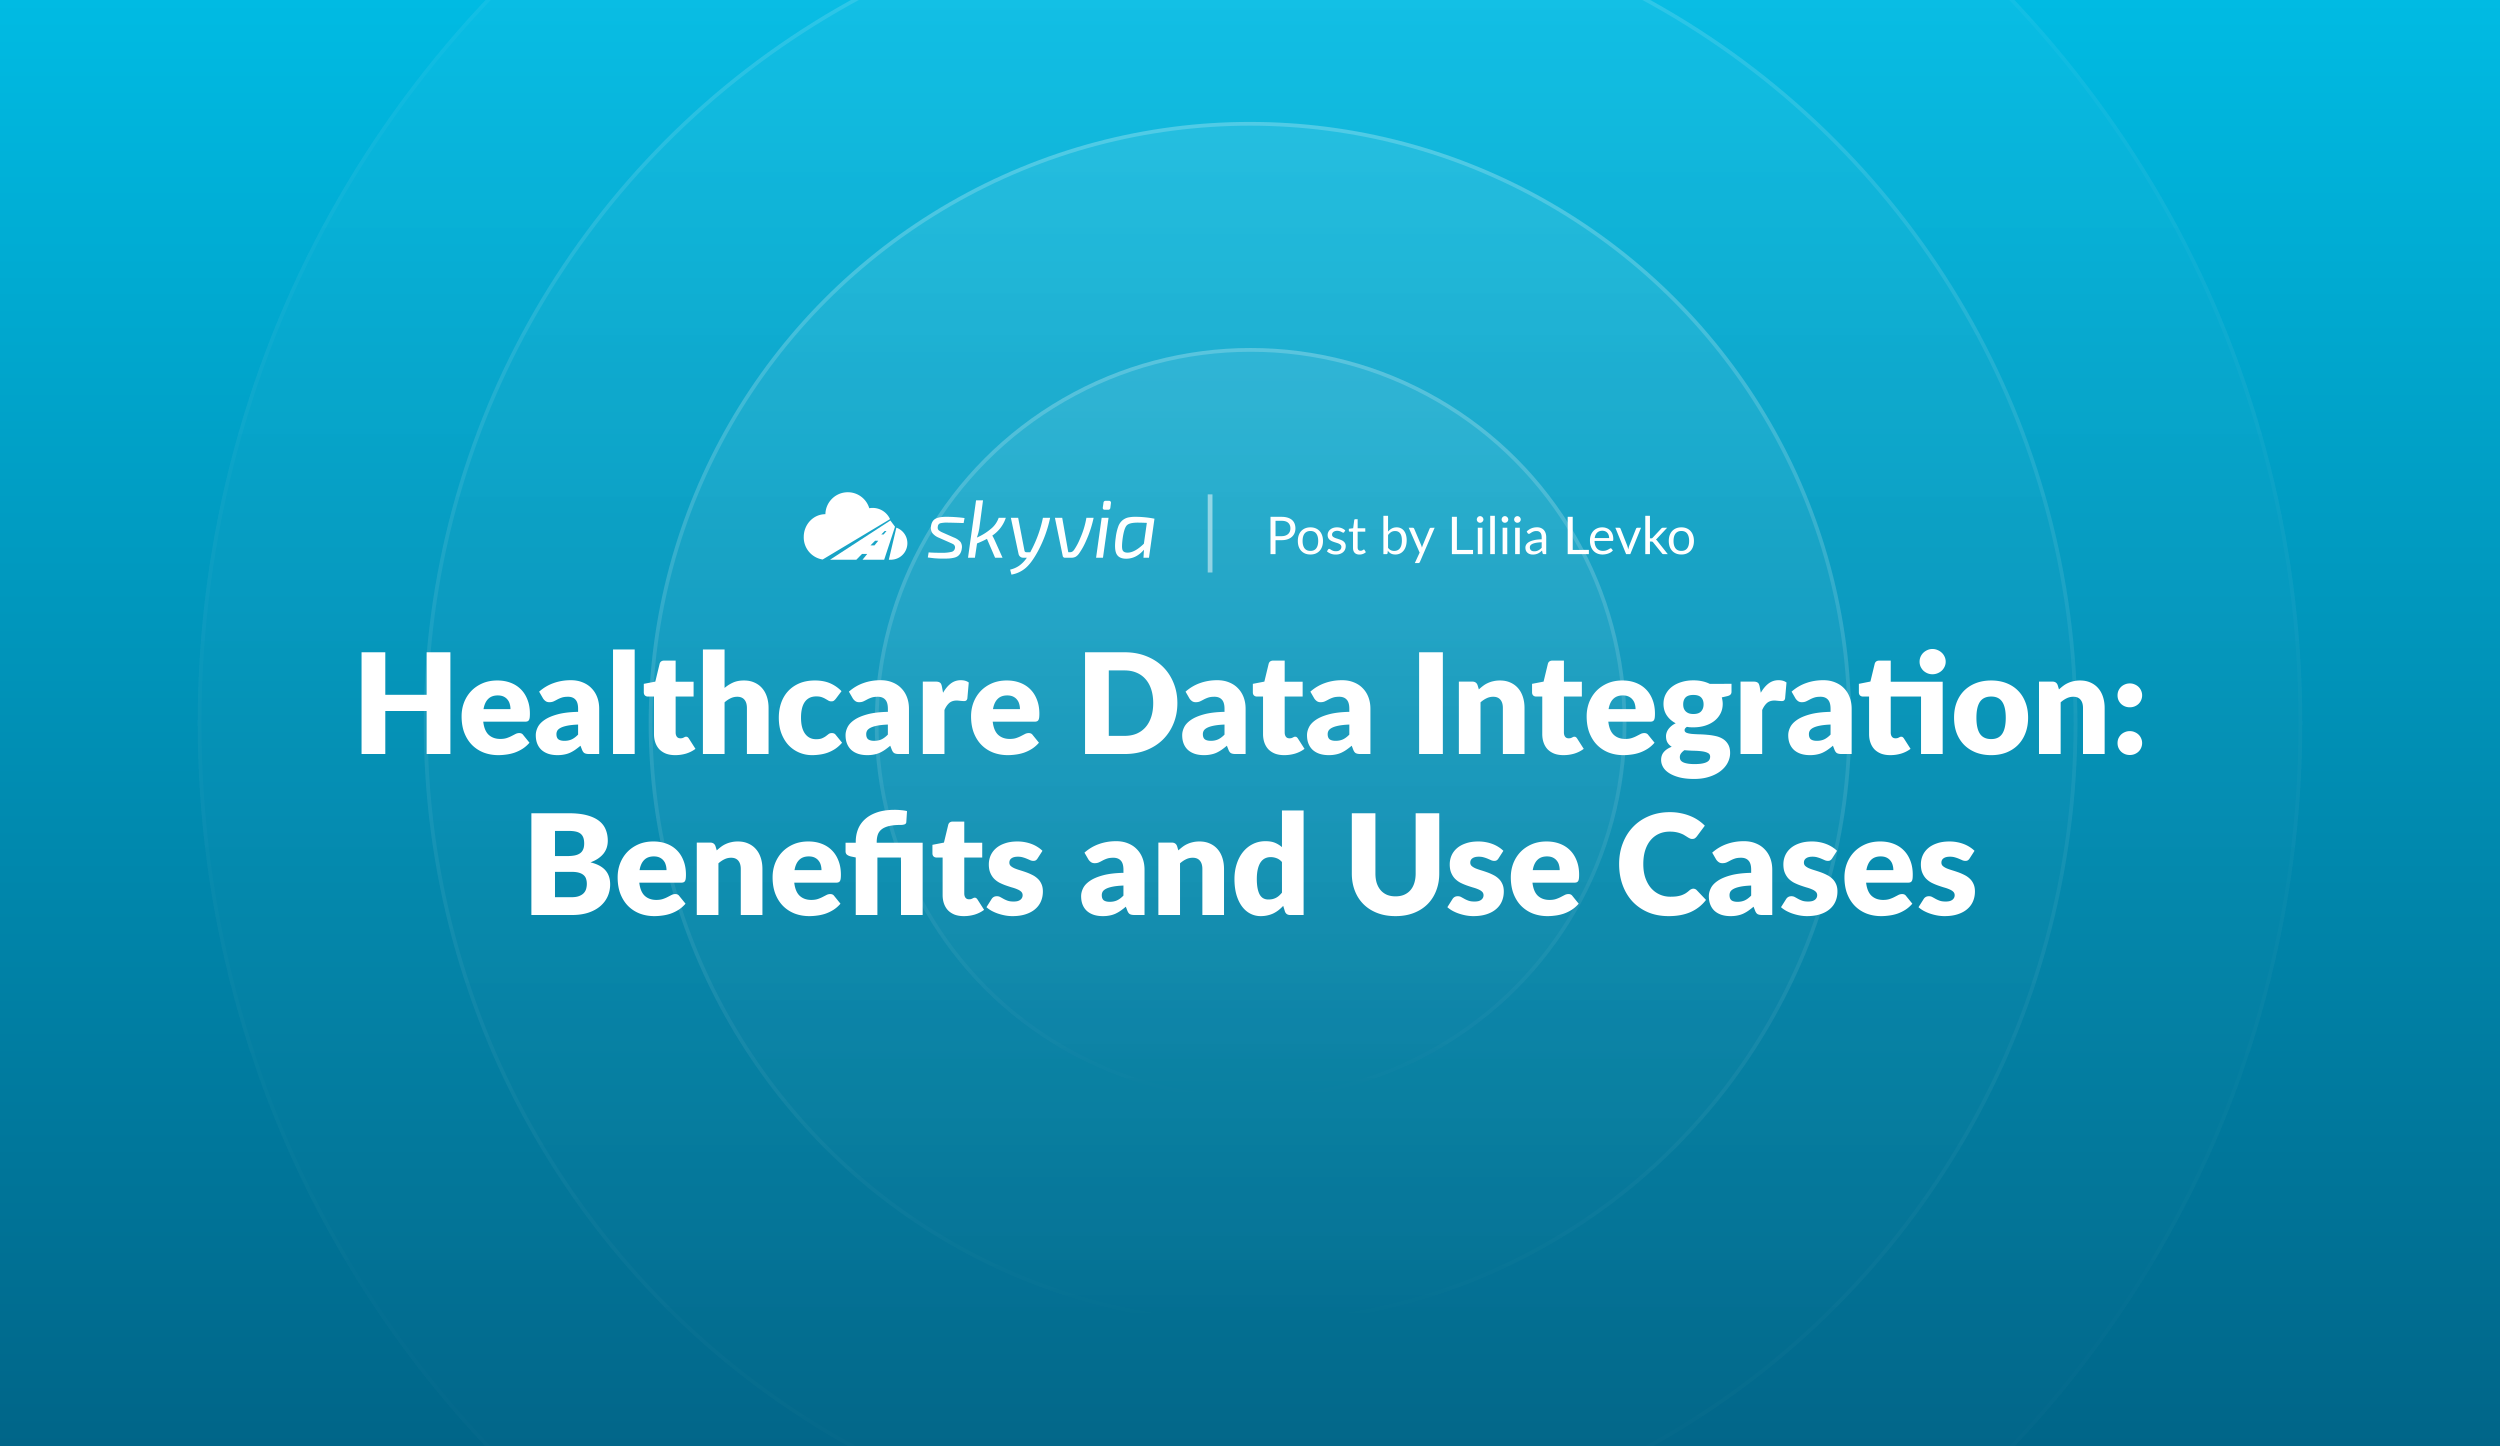 <?xml version="1.0" encoding="UTF-8"?> <svg xmlns="http://www.w3.org/2000/svg" width="2112" height="1222" fill="none"><rect width="100%" height="100%" fill="#333333" stroke="none"/><g clip-path="url(#a)"><path fill="url(#b)" d="M0 0h2112v1222H0z"></path><circle cx="1056" cy="611" r="889" fill="url(#c)" fill-opacity=".04"></circle><circle cx="1056" cy="611" r="887.412" stroke="url(#d)" stroke-opacity=".04" stroke-width="3.175"></circle><circle cx="1056.5" cy="611.5" r="698.5" fill="url(#e)" fill-opacity=".04"></circle><circle cx="1056.5" cy="611.5" r="696.912" stroke="url(#f)" stroke-opacity=".12" stroke-width="3.175"></circle><circle cx="1056" cy="611" r="508" fill="url(#g)" fill-opacity=".08"></circle><circle cx="1056" cy="611" r="506.413" stroke="url(#h)" stroke-opacity=".2" stroke-width="3.175"></circle><circle cx="1056.5" cy="611.5" r="317.5" fill="url(#i)" fill-opacity=".08"></circle><circle cx="1056.5" cy="611.5" r="315.913" stroke="url(#j)" stroke-opacity=".2" stroke-width="3.175"></circle><path fill="#fff" d="M380.491 551.037V637h-20.06v-36.344h-34.928V637h-20.06v-85.963h20.06v35.931h34.928v-35.931zm50.766 48.026q0-2.183-.59-4.248a9.4 9.4 0 0 0-1.829-3.658q-1.239-1.652-3.304-2.655t-5.015-1.003q-5.192 0-8.142 3.009-2.95 2.95-3.894 8.555zm-23.01 10.62q.885 7.67 4.661 11.151 3.775 3.422 9.735 3.422 3.186 0 5.487-.767t4.071-1.711q1.829-.944 3.304-1.711a7.05 7.05 0 0 1 3.186-.767q2.183 0 3.304 1.593l5.31 6.549q-2.832 3.245-6.136 5.31a32.8 32.8 0 0 1-6.726 3.186 35.6 35.6 0 0 1-6.903 1.534 48 48 0 0 1-6.549.472q-6.43 0-12.095-2.065-5.605-2.124-9.853-6.254-4.19-4.13-6.667-10.266-2.42-6.136-2.419-14.278 0-6.136 2.065-11.623 2.124-5.487 6.018-9.617 3.953-4.13 9.499-6.549 5.605-2.42 12.626-2.419 6.077 0 11.092 1.888 5.075 1.889 8.673 5.487 3.658 3.599 5.664 8.85 2.065 5.192 2.065 11.8 0 2.065-.177 3.363t-.649 2.065a2.46 2.46 0 0 1-1.298 1.062q-.767.295-2.006.295zm80.129 2.419q-5.487.236-9.027.944t-5.605 1.77-2.891 2.419a5.9 5.9 0 0 0-.767 2.95q0 3.128 1.711 4.425 1.712 1.239 5.015 1.239 3.54 0 6.195-1.239t5.369-4.012zm-32.922-27.789q5.546-4.897 12.272-7.257 6.786-2.42 14.514-2.419 5.546 0 9.971 1.829 4.485 1.77 7.552 5.015 3.127 3.186 4.779 7.611t1.652 9.676V637h-8.378q-2.595 0-3.953-.708-1.298-.708-2.183-2.95l-1.298-3.363a59 59 0 0 1-4.425 3.422 29 29 0 0 1-4.425 2.537 21 21 0 0 1-4.838 1.475q-2.536.531-5.664.531-4.188 0-7.611-1.062-3.422-1.12-5.841-3.245-2.36-2.124-3.658-5.251-1.298-3.186-1.298-7.316 0-3.304 1.652-6.667 1.653-3.421 5.723-6.195 4.071-2.832 10.974-4.72 6.903-1.889 17.405-2.124v-2.596q0-5.369-2.242-7.729-2.183-2.42-6.254-2.419-3.245 0-5.31.708a25 25 0 0 0-3.717 1.593 47 47 0 0 1-3.127 1.593q-1.534.708-3.658.708-1.887 0-3.186-.944a8.2 8.2 0 0 1-2.124-2.242zm80.721-35.636V637h-18.29v-88.323zm34.252 89.267q-4.366 0-7.729-1.239-3.304-1.298-5.605-3.599-2.243-2.36-3.422-5.664t-1.18-7.375v-31.624h-5.192q-1.416 0-2.419-.885-1.003-.944-1.003-2.714v-7.139l9.735-1.888 3.599-14.927q.708-2.832 4.012-2.832h9.558v17.877h15.163v12.508h-15.163v30.385q0 2.124 1.003 3.54 1.062 1.357 3.009 1.357 1.002 0 1.652-.177a9 9 0 0 0 1.18-.472q.53-.295.944-.472a2.34 2.34 0 0 1 1.062-.236q.825 0 1.298.413.531.354 1.062 1.18l5.546 8.673q-3.54 2.655-7.965 4.012a32.3 32.3 0 0 1-9.145 1.298m41.688-56.758a29.3 29.3 0 0 1 7.139-4.543q3.894-1.77 9.263-1.77 5.014 0 8.85 1.77 3.894 1.711 6.549 4.838 2.655 3.068 4.012 7.375 1.357 4.248 1.357 9.263V637h-18.29v-38.881q0-4.484-2.065-6.962-2.065-2.537-6.077-2.537-3.009 0-5.664 1.298-2.596 1.24-5.074 3.422V637h-18.29v-88.323h18.29zm93.965 9.145q-.827 1.004-1.593 1.593-.768.59-2.183.59a4.85 4.85 0 0 1-2.478-.649 82 82 0 0 0-2.419-1.416q-1.357-.826-3.186-1.475-1.83-.65-4.543-.649-3.363 0-5.841 1.239-2.42 1.239-4.012 3.54-1.593 2.301-2.36 5.664-.767 3.304-.767 7.493 0 8.791 3.363 13.511 3.421 4.72 9.381 4.72 3.186 0 5.015-.767 1.887-.827 3.186-1.77 1.298-1.003 2.36-1.829 1.12-.826 2.773-.826 2.182 0 3.304 1.593l5.31 6.549q-2.832 3.245-5.959 5.31a31.6 31.6 0 0 1-6.431 3.186 32.3 32.3 0 0 1-6.549 1.534 45.4 45.4 0 0 1-6.431.472q-5.605 0-10.738-2.124-5.074-2.124-8.968-6.136-3.835-4.071-6.136-9.971-2.242-5.9-2.242-13.452 0-6.608 1.947-12.331 2.005-5.782 5.841-9.971 3.894-4.248 9.558-6.667 5.722-2.42 13.216-2.419 7.197 0 12.626 2.301 5.427 2.301 9.794 6.726zm43.993 21.771q-5.487.236-9.027.944t-5.605 1.77q-2.064 1.062-2.891 2.419a5.9 5.9 0 0 0-.767 2.95q0 3.128 1.711 4.425 1.712 1.239 5.015 1.239 3.54 0 6.195-1.239t5.369-4.012zm-32.922-27.789q5.547-4.897 12.272-7.257 6.786-2.42 14.514-2.419 5.546 0 9.971 1.829 4.485 1.77 7.552 5.015 3.128 3.186 4.779 7.611 1.653 4.425 1.652 9.676V637h-8.378q-2.595 0-3.953-.708-1.298-.708-2.183-2.95l-1.298-3.363a59 59 0 0 1-4.425 3.422 29 29 0 0 1-4.425 2.537 21 21 0 0 1-4.838 1.475q-2.536.531-5.664.531-4.188 0-7.611-1.062-3.421-1.12-5.841-3.245-2.36-2.124-3.658-5.251-1.298-3.186-1.298-7.316 0-3.304 1.652-6.667 1.653-3.421 5.723-6.195 4.071-2.832 10.974-4.72 6.903-1.889 17.405-2.124v-2.596q0-5.369-2.242-7.729-2.183-2.42-6.254-2.419-3.245 0-5.31.708a25 25 0 0 0-3.717 1.593 47 47 0 0 1-3.127 1.593q-1.534.708-3.658.708-1.887 0-3.186-.944a8.2 8.2 0 0 1-2.124-2.242zm79.542.944q2.832-4.956 6.49-7.788 3.717-2.832 8.496-2.832 4.13 0 6.726 1.947l-1.18 13.452q-.295 1.298-1.003 1.77-.65.472-1.829.472-.472 0-1.239-.059t-1.593-.118a23 23 0 0 0-1.711-.177 11 11 0 0 0-1.534-.118q-4.013 0-6.431 2.124-2.36 2.124-4.012 5.9V637h-18.29v-61.183h10.856q1.357 0 2.242.236.943.236 1.534.767.648.472.944 1.298.354.826.59 2.006zm64.964 13.806q0-2.183-.59-4.248a9.4 9.4 0 0 0-1.829-3.658q-1.239-1.652-3.304-2.655t-5.015-1.003q-5.192 0-8.142 3.009-2.949 2.95-3.894 8.555zm-23.01 10.62q.885 7.67 4.661 11.151 3.777 3.422 9.735 3.422 3.186 0 5.487-.767t4.071-1.711q1.83-.944 3.304-1.711a7.05 7.05 0 0 1 3.186-.767q2.184 0 3.304 1.593l5.31 6.549q-2.832 3.245-6.136 5.31a32.8 32.8 0 0 1-6.726 3.186 35.6 35.6 0 0 1-6.903 1.534 48 48 0 0 1-6.549.472q-6.43 0-12.095-2.065-5.604-2.124-9.853-6.254-4.188-4.13-6.667-10.266-2.418-6.136-2.419-14.278 0-6.136 2.065-11.623 2.124-5.487 6.018-9.617 3.954-4.13 9.499-6.549 5.606-2.42 12.626-2.419 6.078 0 11.092 1.888 5.075 1.889 8.673 5.487 3.658 3.599 5.664 8.85 2.065 5.192 2.065 11.8 0 2.065-.177 3.363t-.649 2.065a2.46 2.46 0 0 1-1.298 1.062q-.767.295-2.006.295zm155.997-15.694q0 9.322-3.245 17.228-3.186 7.846-9.027 13.629-5.84 5.723-14.101 8.968-8.2 3.186-18.231 3.186h-33.394v-85.963h33.394q10.03 0 18.231 3.245 8.26 3.245 14.101 8.968t9.027 13.629q3.245 7.847 3.245 17.11m-20.414 0q0-6.372-1.652-11.505t-4.779-8.673q-3.068-3.598-7.552-5.487-4.484-1.947-10.207-1.947h-13.334v55.283h13.334q5.723 0 10.207-1.888 4.484-1.947 7.552-5.487 3.128-3.599 4.779-8.732 1.652-5.133 1.652-11.564m60.24 18.113q-5.49.236-9.03.944c-2.36.472-4.22 1.062-5.6 1.77s-2.34 1.514-2.89 2.419a5.9 5.9 0 0 0-.77 2.95q0 3.128 1.71 4.425c1.14.826 2.82 1.239 5.02 1.239 2.36 0 4.42-.413 6.19-1.239q2.655-1.239 5.37-4.012zm-32.92-27.789q5.55-4.897 12.27-7.257c4.53-1.613 9.36-2.419 14.52-2.419 3.69 0 7.02.61 9.97 1.829 2.99 1.18 5.5 2.852 7.55 5.015 2.08 2.124 3.68 4.661 4.78 7.611q1.65 4.425 1.65 9.676V637h-8.38c-1.73 0-3.05-.236-3.95-.708-.87-.472-1.59-1.455-2.18-2.95l-1.3-3.363c-1.54 1.298-3.01 2.439-4.43 3.422a29 29 0 0 1-4.42 2.537c-1.5.669-3.11 1.16-4.84 1.475-1.69.354-3.58.531-5.66.531-2.8 0-5.33-.354-7.62-1.062-2.28-.747-4.22-1.829-5.84-3.245-1.57-1.416-2.79-3.166-3.65-5.251q-1.303-3.186-1.302-7.316 0-3.304 1.652-6.667c1.1-2.281 3.01-4.346 5.72-6.195 2.72-1.888 6.37-3.461 10.98-4.72q6.9-1.889 17.4-2.124v-2.596c0-3.579-.75-6.156-2.24-7.729-1.46-1.613-3.54-2.419-6.25-2.419q-3.255 0-5.31.708a25 25 0 0 0-3.72 1.593c-1.06.59-2.11 1.121-3.13 1.593q-1.53.708-3.66.708c-1.25 0-2.32-.315-3.18-.944a8.2 8.2 0 0 1-2.13-2.242zm83.4 53.631c-2.91 0-5.49-.413-7.73-1.239q-3.3-1.298-5.61-3.599-2.235-2.36-3.42-5.664c-.78-2.203-1.18-4.661-1.18-7.375v-31.624h-5.19c-.94 0-1.75-.295-2.42-.885-.67-.629-1-1.534-1-2.714v-7.139l9.73-1.888 3.6-14.927c.47-1.888 1.81-2.832 4.01-2.832h9.56v17.877h15.17v12.508h-15.17v30.385c0 1.416.34 2.596 1.01 3.54.7.905 1.71 1.357 3 1.357.67 0 1.22-.059 1.66-.177a10 10 0 0 0 1.18-.472c.35-.197.66-.354.94-.472.31-.157.67-.236 1.06-.236.55 0 .99.138 1.3.413.35.236.71.629 1.06 1.18l5.55 8.673c-2.36 1.77-5.02 3.107-7.97 4.012-2.95.865-6 1.298-9.14 1.298m54.96-25.842q-5.49.236-9.03.944c-2.36.472-4.22 1.062-5.6 1.77s-2.34 1.514-2.89 2.419a5.9 5.9 0 0 0-.77 2.95q0 3.128 1.71 4.425c1.14.826 2.81 1.239 5.02 1.239 2.36 0 4.42-.413 6.19-1.239q2.655-1.239 5.37-4.012zm-32.92-27.789q5.55-4.897 12.27-7.257 6.78-2.42 14.52-2.419c3.69 0 7.02.61 9.97 1.829 2.99 1.18 5.5 2.852 7.55 5.015 2.08 2.124 3.68 4.661 4.78 7.611q1.65 4.425 1.65 9.676V637h-8.38c-1.73 0-3.05-.236-3.95-.708-.87-.472-1.59-1.455-2.18-2.95l-1.3-3.363c-1.54 1.298-3.01 2.439-4.43 3.422a29 29 0 0 1-4.42 2.537c-1.5.669-3.11 1.16-4.84 1.475-1.69.354-3.58.531-5.66.531-2.8 0-5.33-.354-7.62-1.062-2.28-.747-4.22-1.829-5.84-3.245-1.57-1.416-2.79-3.166-3.65-5.251-.87-2.124-1.3-4.563-1.3-7.316q0-3.304 1.65-6.667c1.1-2.281 3.01-4.346 5.72-6.195 2.72-1.888 6.37-3.461 10.98-4.72q6.9-1.889 17.4-2.124v-2.596c0-3.579-.75-6.156-2.24-7.729-1.46-1.613-3.54-2.419-6.25-2.419q-3.255 0-5.31.708a25 25 0 0 0-3.72 1.593c-1.06.59-2.11 1.121-3.13 1.593q-1.53.708-3.66.708-1.89 0-3.18-.944a8.2 8.2 0 0 1-2.13-2.242zM1218.92 637h-20.06v-85.963h20.06zm30.41-54.575a44 44 0 0 1 3.66-3.068 20.2 20.2 0 0 1 4.01-2.36c1.45-.669 3.01-1.18 4.66-1.534q2.535-.59 5.49-.59 5.01 0 8.85 1.77 3.885 1.711 6.54 4.838 2.655 3.068 4.02 7.375 1.35 4.248 1.35 9.263V637h-18.29v-38.881c0-2.989-.68-5.31-2.06-6.962-1.38-1.691-3.4-2.537-6.08-2.537-2 0-3.89.433-5.66 1.298-1.73.826-3.42 1.967-5.08 3.422V637h-18.29v-61.183h11.33c2.28 0 3.78 1.023 4.49 3.068zm71.5 55.519c-2.91 0-5.48-.413-7.73-1.239-2.2-.865-4.07-2.065-5.6-3.599q-2.25-2.36-3.42-5.664c-.79-2.203-1.18-4.661-1.18-7.375v-31.624h-5.19c-.95 0-1.76-.295-2.42-.885-.67-.629-1.01-1.534-1.01-2.714v-7.139l9.74-1.888 3.6-14.927c.47-1.888 1.81-2.832 4.01-2.832h9.56v17.877h15.16v12.508h-15.16v30.385c0 1.416.33 2.596 1 3.54.71.905 1.71 1.357 3.01 1.357q1.005 0 1.65-.177c.47-.157.87-.315 1.18-.472.36-.197.67-.354.95-.472.31-.157.66-.236 1.06-.236.55 0 .98.138 1.3.413.35.236.7.629 1.06 1.18l5.54 8.673c-2.36 1.77-5.01 3.107-7.96 4.012q-4.425 1.298-9.15 1.298m60.88-38.881c0-1.455-.2-2.871-.59-4.248a9.3 9.3 0 0 0-1.83-3.658q-1.245-1.652-3.3-2.655c-1.38-.669-3.05-1.003-5.02-1.003-3.46 0-6.17 1.003-8.14 3.009-1.97 1.967-3.26 4.818-3.89 8.555zm-23.01 10.62c.59 5.113 2.14 8.83 4.66 11.151 2.52 2.281 5.76 3.422 9.74 3.422 2.12 0 3.95-.256 5.48-.767 1.54-.511 2.89-1.082 4.07-1.711 1.22-.629 2.32-1.2 3.31-1.711a7 7 0 0 1 3.18-.767c1.46 0 2.56.531 3.31 1.593l5.31 6.549c-1.89 2.163-3.94 3.933-6.14 5.31a32.7 32.7 0 0 1-6.72 3.186 36 36 0 0 1-6.91 1.534c-2.28.315-4.46.472-6.55.472-4.28 0-8.32-.688-12.09-2.065a28.4 28.4 0 0 1-9.85-6.254c-2.8-2.753-5.02-6.175-6.67-10.266-1.61-4.091-2.42-8.85-2.42-14.278 0-4.091.69-7.965 2.06-11.623 1.42-3.658 3.43-6.864 6.02-9.617 2.64-2.753 5.8-4.936 9.5-6.549q5.61-2.42 12.63-2.419c4.05 0 7.75.629 11.09 1.888q5.07 1.889 8.67 5.487 3.66 3.599 5.67 8.85c1.37 3.461 2.06 7.395 2.06 11.8q0 2.065-.18 3.363c-.11.865-.33 1.554-.64 2.065a2.5 2.5 0 0 1-1.3 1.062q-.765.295-2.01.295zm71.87-6.49c3.03 0 5.21-.747 6.55-2.242 1.38-1.534 2.06-3.501 2.06-5.9 0-2.478-.68-4.425-2.06-5.841-1.34-1.416-3.52-2.124-6.55-2.124s-5.23.708-6.61 2.124c-1.34 1.416-2 3.363-2 5.841 0 1.18.15 2.262.47 3.245a7.3 7.3 0 0 0 1.59 2.596c.71.708 1.59 1.278 2.66 1.711 1.1.393 2.39.59 3.89.59m14.16 36.049q0-2.183-1.95-3.127-1.95-1.004-5.07-1.416-3.135-.413-7.02-.472c-2.56-.079-5.12-.236-7.67-.472-1.14.787-2.09 1.672-2.83 2.655-.71.944-1.07 2.026-1.07 3.245 0 .865.18 1.652.53 2.36q.6 1.062 2.01 1.829t3.78 1.18c1.61.315 3.63.472 6.07.472 2.64 0 4.8-.157 6.49-.472q2.535-.472 4.02-1.298c1.02-.551 1.73-1.219 2.12-2.006.39-.747.59-1.573.59-2.478m18.05-61.537v6.667c0 1.023-.29 1.829-.88 2.419-.55.59-1.52 1.042-2.89 1.357l-4.43 1.003c.24.865.42 1.75.53 2.655q.24 1.358.24 2.832 0 4.602-1.95 8.26-1.89 3.658-5.25 6.254c-2.2 1.691-4.82 3.009-7.85 3.953-3.02.905-6.27 1.357-9.73 1.357-.94 0-1.87-.02-2.77-.059-.91-.079-1.79-.197-2.66-.354-1.34.826-2 1.75-2 2.773q0 1.534 1.65 2.242c1.1.433 2.55.747 4.36.944 1.81.157 3.86.275 6.14.354q3.48.059 7.08.413 3.6.296 7.02 1.062c2.32.511 4.39 1.337 6.2 2.478 1.8 1.141 3.26 2.675 4.36 4.602q1.65 2.832 1.65 7.257c0 2.753-.67 5.448-2 8.083-1.34 2.635-3.31 4.976-5.9 7.021-2.6 2.045-5.78 3.678-9.56 4.897-3.78 1.259-8.1 1.888-12.98 1.888q-7.2 0-12.45-1.357-5.19-1.357-8.67-3.599c-2.28-1.455-3.98-3.147-5.08-5.074q-1.65-2.89-1.65-6.018c0-2.714.79-4.976 2.36-6.785s3.78-3.265 6.61-4.366q-2.25-1.357-3.54-3.481c-.87-1.416-1.3-3.245-1.3-5.487 0-.905.16-1.849.47-2.832.32-1.023.81-2.006 1.48-2.95.71-.983 1.57-1.908 2.59-2.773q1.545-1.298 3.66-2.301c-3.18-1.691-5.7-3.914-7.55-6.667-1.85-2.793-2.77-6.038-2.77-9.735 0-3.068.65-5.821 1.94-8.26a18.5 18.5 0 0 1 5.31-6.254c2.29-1.731 4.96-3.048 8.03-3.953 3.07-.944 6.39-1.416 9.97-1.416 5.19 0 9.79.983 13.81 2.95zm24.74 7.552c1.89-3.304 4.05-5.9 6.49-7.788 2.48-1.888 5.31-2.832 8.5-2.832q4.125 0 6.72 1.947l-1.18 13.452c-.19.865-.53 1.455-1 1.77q-.645.472-1.83.472c-.31 0-.72-.02-1.24-.059q-.765-.059-1.59-.118a22 22 0 0 0-1.71-.177q-.825-.118-1.53-.118c-2.68 0-4.82.708-6.44 2.124-1.57 1.416-2.91 3.383-4.01 5.9V637h-18.29v-61.183h10.86c.9 0 1.65.079 2.24.236q.945.236 1.53.767c.44.315.75.747.95 1.298.23.551.43 1.219.59 2.006zm58.94 26.845q-5.49.236-9.03.944c-2.36.472-4.23 1.062-5.6 1.77-1.38.708-2.34 1.514-2.89 2.419a5.8 5.8 0 0 0-.77 2.95q0 3.128 1.71 4.425 1.71 1.239 5.01 1.239c2.36 0 4.43-.413 6.2-1.239q2.655-1.239 5.37-4.012zm-32.92-27.789q5.535-4.897 12.27-7.257c4.52-1.613 9.36-2.419 14.51-2.419 3.7 0 7.02.61 9.97 1.829q4.485 1.77 7.56 5.015 3.12 3.186 4.77 7.611c1.11 2.95 1.66 6.175 1.66 9.676V637h-8.38c-1.73 0-3.05-.236-3.95-.708q-1.305-.708-2.19-2.95l-1.3-3.363c-1.53 1.298-3 2.439-4.42 3.422a29 29 0 0 1-4.43 2.537q-2.235 1.003-4.83 1.475c-1.7.354-3.58.531-5.67.531-2.79 0-5.33-.354-7.61-1.062-2.28-.747-4.23-1.829-5.84-3.245q-2.355-2.124-3.66-5.251c-.86-2.124-1.3-4.563-1.3-7.316 0-2.203.55-4.425 1.66-6.667 1.1-2.281 3.01-4.346 5.72-6.195 2.71-1.888 6.37-3.461 10.97-4.72 4.61-1.259 10.41-1.967 17.41-2.124v-2.596c0-3.579-.75-6.156-2.24-7.729-1.46-1.613-3.54-2.419-6.26-2.419q-3.24 0-5.31.708a25 25 0 0 0-3.71 1.593 50 50 0 0 1-3.13 1.593q-1.53.708-3.66.708c-1.26 0-2.32-.315-3.19-.944a8.3 8.3 0 0 1-2.12-2.242zM1641.18 637h-18.29v-48.557h-25.6v30.385c0 1.416.33 2.596 1 3.54.71.905 1.71 1.357 3.01 1.357q1.005 0 1.65-.177c.47-.157.87-.315 1.18-.472.36-.197.67-.354.95-.472.31-.157.67-.236 1.06-.236.55 0 .98.138 1.3.413.35.236.7.629 1.06 1.18l5.54 8.673c-2.36 1.77-5.01 3.107-7.96 4.012q-4.425 1.298-9.15 1.298c-2.91 0-5.48-.413-7.72-1.239q-3.315-1.298-5.61-3.599-2.235-2.36-3.42-5.664c-.79-2.203-1.18-4.661-1.18-7.375v-31.624h-5.19c-.95 0-1.75-.295-2.42-.885-.67-.629-1.01-1.534-1.01-2.714v-7.139l9.74-1.947 3.6-14.868c.47-1.888 1.81-2.832 4.01-2.832h9.56v17.877h43.89zm2.54-77.998c0 1.455-.29 2.832-.88 4.13a11.1 11.1 0 0 1-2.42 3.422 11.7 11.7 0 0 1-3.6 2.242c-1.34.551-2.77.826-4.31.826-1.49 0-2.89-.275-4.19-.826a12 12 0 0 1-3.48-2.242 11.6 11.6 0 0 1-2.36-3.422 10.5 10.5 0 0 1-.82-4.13c0-1.455.27-2.832.82-4.13.59-1.337 1.38-2.478 2.36-3.422q1.53-1.475 3.48-2.301c1.3-.59 2.7-.885 4.19-.885 1.54 0 2.97.295 4.31.885 1.38.551 2.57 1.318 3.6 2.301 1.02.944 1.83 2.085 2.42 3.422.59 1.298.88 2.675.88 4.13m38.46 15.871q6.96 0 12.69 2.183c3.81 1.455 7.08 3.54 9.79 6.254 2.76 2.714 4.88 6.018 6.37 9.912q2.31 5.782 2.31 13.039 0 7.316-2.31 13.216c-1.49 3.894-3.61 7.218-6.37 9.971-2.71 2.714-5.98 4.818-9.79 6.313q-5.73 2.183-12.69 2.183c-4.68 0-8.95-.728-12.8-2.183-3.82-1.495-7.12-3.599-9.91-6.313-2.76-2.753-4.9-6.077-6.43-9.971-1.5-3.933-2.24-8.339-2.24-13.216 0-4.838.74-9.184 2.24-13.039 1.53-3.894 3.67-7.198 6.43-9.912 2.79-2.714 6.09-4.799 9.91-6.254 3.85-1.455 8.12-2.183 12.8-2.183m0 49.501q6.315 0 9.27-4.425c2-2.989 3.01-7.513 3.01-13.57s-1.01-10.561-3.01-13.511q-2.955-4.425-9.27-4.425c-4.32 0-7.49 1.475-9.5 4.425q-3 4.425-3 13.511t3 13.57c2.01 2.95 5.18 4.425 9.5 4.425m57.24-41.949a44 44 0 0 1 3.66-3.068 20.5 20.5 0 0 1 4.01-2.36c1.45-.669 3.01-1.18 4.66-1.534q2.535-.59 5.49-.59 5.01 0 8.85 1.77c2.59 1.141 4.78 2.753 6.55 4.838 1.77 2.045 3.1 4.504 4.01 7.375.9 2.832 1.36 5.92 1.36 9.263V637h-18.29v-38.881q0-4.484-2.07-6.962c-1.38-1.691-3.4-2.537-6.08-2.537-2 0-3.89.433-5.66 1.298q-2.595 1.24-5.07 3.422V637h-18.29v-61.183h11.32c2.28 0 3.78 1.023 4.49 3.068zm49.48 45.312c0-1.416.25-2.734.77-3.953.55-1.219 1.27-2.281 2.18-3.186a10.3 10.3 0 0 1 3.3-2.124c1.26-.551 2.64-.826 4.13-.826 1.46 0 2.81.275 4.07.826 1.26.511 2.36 1.219 3.31 2.124a9.4 9.4 0 0 1 2.18 3.186c.55 1.219.83 2.537.83 3.953s-.28 2.753-.83 4.012a9.4 9.4 0 0 1-2.18 3.186c-.95.905-2.05 1.613-3.31 2.124s-2.61.767-4.07.767c-1.49 0-2.87-.256-4.13-.767a10.3 10.3 0 0 1-3.3-2.124c-.91-.905-1.63-1.967-2.18-3.186-.52-1.259-.77-2.596-.77-4.012m0-40.297c0-1.416.25-2.734.77-3.953.55-1.219 1.27-2.281 2.18-3.186a10.3 10.3 0 0 1 3.3-2.124c1.26-.551 2.64-.826 4.13-.826 1.46 0 2.81.275 4.07.826 1.26.511 2.36 1.219 3.31 2.124a9.4 9.4 0 0 1 2.18 3.186c.55 1.219.83 2.537.83 3.953s-.28 2.753-.83 4.012a9.4 9.4 0 0 1-2.18 3.186c-.95.905-2.05 1.613-3.31 2.124s-2.61.767-4.07.767c-1.49 0-2.87-.256-4.13-.767a10.3 10.3 0 0 1-3.3-2.124c-.91-.905-1.63-1.967-2.18-3.186-.52-1.259-.77-2.596-.77-4.012M482.894 757.955q3.953 0 6.431-1.003 2.537-1.003 3.953-2.596a8.7 8.7 0 0 0 1.947-3.599 15.8 15.8 0 0 0 .531-4.071q0-2.36-.649-4.248a6.73 6.73 0 0 0-2.124-3.186q-1.475-1.298-3.953-2.006t-6.254-.708h-13.924v21.417zm-14.042-55.991v21.24h10.384q3.303 0 5.959-.472t4.484-1.652q1.887-1.18 2.832-3.245 1.002-2.065 1.003-5.192 0-3.068-.767-5.074-.768-2.065-2.36-3.304-1.593-1.239-4.071-1.77-2.42-.531-5.782-.531zm11.682-14.927q8.908 0 15.163 1.652 6.253 1.652 10.207 4.661 3.953 3.01 5.723 7.316 1.829 4.307 1.829 9.617 0 2.891-.826 5.605-.826 2.655-2.596 5.015-1.77 2.301-4.543 4.248t-6.667 3.363q8.496 2.065 12.567 6.667t4.071 11.918q0 5.487-2.124 10.207t-6.254 8.26q-4.071 3.482-10.089 5.487Q490.976 773 483.248 773H448.91v-85.963zm82.551 48.026q0-2.183-.59-4.248a9.4 9.4 0 0 0-1.829-3.658q-1.239-1.652-3.304-2.655t-5.015-1.003q-5.191 0-8.142 3.009-2.95 2.95-3.894 8.555zm-23.01 10.62q.885 7.67 4.661 11.151 3.775 3.422 9.735 3.422 3.186 0 5.487-.767t4.071-1.711q1.829-.944 3.304-1.711a7.05 7.05 0 0 1 3.186-.767q2.183 0 3.304 1.593l5.31 6.549q-2.832 3.245-6.136 5.31a32.8 32.8 0 0 1-6.726 3.186 35.6 35.6 0 0 1-6.903 1.534 48 48 0 0 1-6.549.472q-6.43 0-12.095-2.065-5.605-2.124-9.853-6.254-4.19-4.13-6.667-10.266-2.42-6.136-2.419-14.278 0-6.136 2.065-11.623 2.124-5.487 6.018-9.617 3.953-4.13 9.499-6.549 5.605-2.42 12.626-2.419 6.077 0 11.092 1.888 5.075 1.888 8.673 5.487 3.659 3.599 5.664 8.85 2.065 5.192 2.065 11.8 0 2.065-.177 3.363t-.649 2.065a2.46 2.46 0 0 1-1.298 1.062q-.767.295-2.006.295zm65.438-27.258a45 45 0 0 1 3.658-3.068 20.6 20.6 0 0 1 4.012-2.36 22.3 22.3 0 0 1 4.661-1.534q2.538-.59 5.487-.59 5.016 0 8.85 1.77 3.894 1.711 6.549 4.838 2.655 3.068 4.012 7.375 1.357 4.248 1.357 9.263V773h-18.29v-38.881q0-4.484-2.065-6.962-2.064-2.537-6.077-2.537-3.009 0-5.664 1.298-2.596 1.24-5.074 3.422V773h-18.29v-61.183h11.328q3.423 0 4.484 3.068zm88.478 16.638q0-2.183-.59-4.248a9.4 9.4 0 0 0-1.829-3.658q-1.239-1.652-3.304-2.655t-5.015-1.003q-5.191 0-8.142 3.009-2.949 2.95-3.894 8.555zm-23.01 10.62q.885 7.67 4.661 11.151 3.777 3.422 9.735 3.422 3.186 0 5.487-.767t4.071-1.711q1.83-.944 3.304-1.711a7.05 7.05 0 0 1 3.186-.767q2.184 0 3.304 1.593l5.31 6.549q-2.832 3.245-6.136 5.31a32.8 32.8 0 0 1-6.726 3.186 35.6 35.6 0 0 1-6.903 1.534 48 48 0 0 1-6.549.472q-6.43 0-12.095-2.065-5.604-2.124-9.853-6.254-4.189-4.13-6.667-10.266-2.418-6.136-2.419-14.278 0-6.136 2.065-11.623 2.124-5.487 6.018-9.617 3.954-4.13 9.499-6.549 5.606-2.42 12.626-2.419 6.078 0 11.092 1.888 5.075 1.888 8.673 5.487 3.659 3.599 5.664 8.85 2.065 5.192 2.065 11.8 0 2.065-.177 3.363t-.649 2.065a2.46 2.46 0 0 1-1.298 1.062q-.767.295-2.006.295zM722.936 773v-48.616l-4.012-.826q-2.064-.472-3.363-1.475-1.239-1.003-1.239-2.95v-7.198h8.614v-.885q0-5.545 1.888-10.443 1.947-4.956 5.959-8.555 4.012-3.658 10.207-5.782 6.255-2.124 14.868-2.124 2.655 0 5.487.295 2.832.236 4.897.767l-.59 9.263q-.117 1.474-1.475 1.947a8.7 8.7 0 0 1-2.891.472q-6.135 0-10.148.944-4.011.943-6.372 2.832a9.8 9.8 0 0 0-3.245 4.602q-.885 2.774-.885 6.372v.295h38.822V773h-18.29v-48.557h-19.942V773zm91.327.944q-4.366 0-7.729-1.239-3.304-1.298-5.605-3.599-2.243-2.36-3.422-5.664t-1.18-7.375v-31.624h-5.192q-1.416 0-2.419-.885-1.003-.944-1.003-2.714v-7.139l9.735-1.888 3.599-14.927q.708-2.832 4.012-2.832h9.558v17.877h15.163v12.508h-15.163v30.385q0 2.124 1.003 3.54 1.062 1.357 3.009 1.357 1.002 0 1.652-.177a9 9 0 0 0 1.18-.472q.53-.295.944-.472a2.34 2.34 0 0 1 1.062-.236q.825 0 1.298.413.531.354 1.062 1.18l5.546 8.673q-3.54 2.655-7.965 4.012a32.3 32.3 0 0 1-9.145 1.298m62.279-48.734q-.709 1.12-1.534 1.593-.767.472-2.006.472a6.8 6.8 0 0 1-2.596-.531q-1.299-.59-2.832-1.239a26 26 0 0 0-3.363-1.18q-1.889-.59-4.307-.59-3.482 0-5.369 1.357-1.83 1.298-1.829 3.658 0 1.712 1.18 2.832 1.239 1.12 3.245 2.006a50 50 0 0 0 4.543 1.593q2.537.767 5.192 1.711 2.654.944 5.192 2.242a18.3 18.3 0 0 1 4.543 3.127q2.005 1.829 3.186 4.484 1.239 2.655 1.239 6.372 0 4.543-1.652 8.378-1.653 3.835-4.956 6.608-3.246 2.773-8.083 4.307-4.78 1.534-11.033 1.534-3.128 0-6.254-.59a44 44 0 0 1-6.077-1.593 35 35 0 0 1-5.369-2.36q-2.478-1.416-4.248-3.009l4.248-6.726q.708-1.18 1.77-1.829 1.12-.708 2.832-.708 1.593 0 2.832.708 1.297.708 2.773 1.534 1.475.826 3.422 1.534 2.006.708 5.015.708 2.124 0 3.599-.413 1.475-.473 2.36-1.239t1.298-1.711a4.8 4.8 0 0 0 .413-1.947q0-1.828-1.239-3.009t-3.245-2.006q-2.007-.885-4.602-1.593a114 114 0 0 1-5.192-1.711 47 47 0 0 1-5.251-2.242 19.2 19.2 0 0 1-4.543-3.363q-2.007-2.065-3.245-5.015-1.239-2.95-1.239-7.139 0-3.894 1.475-7.375 1.534-3.54 4.543-6.195t7.552-4.189q4.542-1.593 10.62-1.593 3.303 0 6.372.59 3.126.59 5.841 1.652a26.7 26.7 0 0 1 4.956 2.537q2.241 1.416 3.953 3.127zm72.541 22.892q-5.487.236-9.027.944t-5.605 1.77q-2.064 1.062-2.891 2.419a5.9 5.9 0 0 0-.767 2.95q0 3.128 1.711 4.425 1.712 1.239 5.015 1.239 3.54 0 6.195-1.239t5.369-4.012zm-32.922-27.789q5.546-4.897 12.272-7.257 6.786-2.42 14.514-2.419 5.546 0 9.971 1.829 4.485 1.77 7.552 5.015 3.127 3.186 4.779 7.611t1.652 9.676V773h-8.378q-2.595 0-3.953-.708-1.298-.708-2.183-2.95l-1.298-3.363a59 59 0 0 1-4.425 3.422 29 29 0 0 1-4.425 2.537 21 21 0 0 1-4.838 1.475q-2.537.531-5.664.531-4.188 0-7.611-1.062-3.421-1.12-5.841-3.245-2.36-2.124-3.658-5.251-1.298-3.186-1.298-7.316 0-3.304 1.652-6.667 1.653-3.421 5.723-6.195 4.071-2.832 10.974-4.72 6.903-1.889 17.405-2.124v-2.596q0-5.369-2.242-7.729-2.183-2.42-6.254-2.419-3.245 0-5.31.708a25 25 0 0 0-3.717 1.593 47 47 0 0 1-3.127 1.593q-1.534.708-3.658.708-1.887 0-3.186-.944a8.2 8.2 0 0 1-2.124-2.242zm79.305-1.888a45 45 0 0 1 3.658-3.068 20.5 20.5 0 0 1 4.016-2.36c1.45-.669 3.01-1.18 4.66-1.534 1.69-.393 3.52-.59 5.48-.59q5.025 0 8.85 1.77c2.6 1.141 4.78 2.753 6.55 4.838q2.655 3.068 4.02 7.375 1.35 4.248 1.35 9.263V773h-18.29v-38.881c0-2.989-.69-5.31-2.06-6.962-1.38-1.691-3.4-2.537-6.08-2.537-2.01 0-3.89.433-5.66 1.298-1.73.826-3.426 1.967-5.078 3.422V773h-18.29v-61.183h11.328q3.422 0 4.484 3.068zm87.534 9.794c-1.38-1.534-2.87-2.596-4.48-3.186a13.9 13.9 0 0 0-5.08-.944c-1.69 0-3.24.334-4.66 1.003q-2.115 1.003-3.72 3.245c-1.02 1.455-1.82 3.363-2.41 5.723s-.89 5.212-.89 8.555c0 3.225.24 5.939.71 8.142q.705 3.304 1.95 5.369 1.29 2.006 3.06 2.891t3.96.885q1.995 0 3.6-.354 1.65-.413 3-1.121c.91-.472 1.75-1.062 2.54-1.77.83-.747 1.63-1.593 2.42-2.537zm18.29-43.542V773h-11.33c-2.28 0-3.77-1.023-4.48-3.068l-1.42-4.661a37 37 0 0 1-3.83 3.54 25.2 25.2 0 0 1-4.37 2.773q-2.295 1.121-5.01 1.711-2.655.65-5.79.649-4.77 0-8.85-2.124-4.065-2.124-7.02-6.136c-1.96-2.675-3.52-5.939-4.66-9.794q-1.65-5.841-1.65-13.275 0-6.844 1.89-12.685 1.89-5.9 5.31-10.148c2.32-2.871 5.09-5.113 8.32-6.726q4.83-2.42 10.68-2.419c3.18 0 5.86.452 8.02 1.357s4.13 2.124 5.9 3.658v-30.975zm77.66 72.57q4.02 0 7.14-1.298 3.195-1.357 5.37-3.835c1.46-1.652 2.56-3.658 3.31-6.018.78-2.399 1.18-5.113 1.18-8.142v-50.917h19.94v50.917c0 5.271-.87 10.109-2.6 14.514-1.69 4.405-4.13 8.201-7.31 11.387-3.19 3.186-7.06 5.664-11.63 7.434-4.56 1.77-9.69 2.655-15.4 2.655q-8.61 0-15.45-2.655c-4.57-1.77-8.44-4.248-11.63-7.434-3.18-3.186-5.62-6.982-7.31-11.387s-2.54-9.243-2.54-14.514v-50.917h19.94v50.858c0 3.029.38 5.743 1.12 8.142.79 2.36 1.91 4.386 3.37 6.077q2.175 2.478 5.31 3.835c2.12.865 4.52 1.298 7.19 1.298m86.97-32.037c-.47.747-.98 1.278-1.54 1.593-.51.315-1.18.472-2 .472a6.8 6.8 0 0 1-2.6-.531c-.86-.393-1.81-.806-2.83-1.239q-1.47-.65-3.36-1.18c-1.26-.393-2.7-.59-4.31-.59q-3.48 0-5.37 1.357-1.83 1.298-1.83 3.658c0 1.141.4 2.085 1.18 2.832.83.747 1.91 1.416 3.25 2.006 1.34.551 2.85 1.082 4.54 1.593q2.535.767 5.19 1.711t5.19 2.242c1.7.826 3.21 1.868 4.55 3.127q2.01 1.829 3.18 4.484c.83 1.77 1.24 3.894 1.24 6.372q0 4.543-1.65 8.378c-1.1 2.557-2.75 4.759-4.96 6.608-2.16 1.849-4.85 3.284-8.08 4.307-3.18 1.023-6.86 1.534-11.03 1.534-2.09 0-4.17-.197-6.26-.59a44 44 0 0 1-6.07-1.593 35 35 0 0 1-5.37-2.36c-1.65-.944-3.07-1.947-4.25-3.009l4.25-6.726q.705-1.18 1.77-1.829c.75-.472 1.69-.708 2.83-.708 1.06 0 2.01.236 2.83.708.87.472 1.79.983 2.78 1.534q1.47.826 3.42 1.534 2.01.708 5.01.708 2.13 0 3.6-.413c.99-.315 1.77-.728 2.36-1.239s1.02-1.082 1.3-1.711.41-1.278.41-1.947c0-1.219-.41-2.222-1.24-3.009q-1.23-1.18-3.24-2.006c-1.34-.59-2.87-1.121-4.6-1.593-1.69-.511-3.43-1.082-5.2-1.711a47 47 0 0 1-5.25-2.242 19.3 19.3 0 0 1-4.54-3.363q-2.01-2.065-3.24-5.015c-.83-1.967-1.24-4.346-1.24-7.139q0-3.894 1.47-7.375c1.02-2.36 2.54-4.425 4.54-6.195q3.015-2.655 7.56-4.189 4.545-1.593 10.62-1.593c2.2 0 4.32.197 6.37.59 2.08.393 4.03.944 5.84 1.652s3.46 1.554 4.96 2.537c1.49.944 2.81 1.986 3.95 3.127zm51.72 9.853c0-1.455-.2-2.871-.59-4.248a9.3 9.3 0 0 0-1.83-3.658q-1.245-1.652-3.3-2.655c-1.38-.669-3.05-1.003-5.02-1.003-3.46 0-6.17 1.003-8.14 3.009-1.97 1.967-3.27 4.818-3.89 8.555zm-23.01 10.62c.59 5.113 2.14 8.83 4.66 11.151 2.52 2.281 5.76 3.422 9.74 3.422 2.12 0 3.95-.256 5.48-.767 1.54-.511 2.89-1.082 4.07-1.711 1.22-.629 2.32-1.2 3.31-1.711a7 7 0 0 1 3.18-.767c1.46 0 2.56.531 3.31 1.593l5.31 6.549c-1.89 2.163-3.94 3.933-6.14 5.31a32.7 32.7 0 0 1-6.72 3.186 36 36 0 0 1-6.91 1.534c-2.28.315-4.46.472-6.55.472-4.28 0-8.32-.688-12.09-2.065a28.4 28.4 0 0 1-9.85-6.254c-2.8-2.753-5.02-6.175-6.67-10.266-1.61-4.091-2.42-8.85-2.42-14.278 0-4.091.69-7.965 2.06-11.623 1.42-3.658 3.43-6.864 6.02-9.617 2.64-2.753 5.8-4.936 9.5-6.549q5.61-2.42 12.63-2.419c4.05 0 7.75.629 11.09 1.888q5.07 1.888 8.67 5.487 3.66 3.599 5.67 8.85c1.37 3.461 2.06 7.395 2.06 11.8q0 2.065-.18 3.363c-.11.865-.33 1.554-.64 2.065a2.5 2.5 0 0 1-1.3 1.062q-.765.295-2.01.295zm135.94 5.074q.705 0 1.41.295c.47.157.93.452 1.36.885l7.91 8.319c-3.47 4.523-7.81 7.945-13.04 10.266-5.2 2.281-11.35 3.422-18.47 3.422q-9.795 0-17.58-3.304c-5.16-2.242-9.54-5.31-13.16-9.204-3.58-3.933-6.33-8.575-8.26-13.924-1.93-5.389-2.89-11.23-2.89-17.523 0-6.411 1.04-12.292 3.13-17.641q3.12-8.083 8.79-13.924c3.77-3.894 8.3-6.923 13.57-9.086q7.905-3.245 17.4-3.245 4.845 0 9.09.885c2.87.551 5.54 1.337 8.02 2.36 2.48.983 4.76 2.183 6.85 3.599 2.08 1.416 3.93 2.95 5.54 4.602l-6.72 9.027a9.8 9.8 0 0 1-1.54 1.534c-.59.433-1.41.649-2.48.649-.7 0-1.37-.157-2-.472q-.945-.472-2.01-1.121c-.71-.472-1.49-.964-2.36-1.475-.82-.551-1.83-1.042-3.01-1.475-1.14-.472-2.49-.865-4.07-1.18q-2.295-.472-5.43-.472c-3.3 0-6.33.61-9.08 1.829q-4.08 1.829-7.08 5.369c-1.97 2.321-3.5 5.192-4.6 8.614-1.07 3.383-1.6 7.257-1.6 11.623q0 6.608 1.77 11.741c1.22 3.422 2.86 6.313 4.9 8.673 2.09 2.321 4.5 4.091 7.26 5.31q4.125 1.829 8.85 1.829 2.715 0 4.95-.236a26 26 0 0 0 4.19-.885q1.95-.649 3.66-1.652 1.71-1.062 3.48-2.655c.47-.393.98-.708 1.54-.944a3.8 3.8 0 0 1 1.71-.413m48.82-2.655q-5.49.236-9.03.944c-2.36.472-4.22 1.062-5.6 1.77s-2.34 1.514-2.89 2.419a5.9 5.9 0 0 0-.77 2.95q0 3.128 1.71 4.425c1.14.826 2.82 1.239 5.02 1.239 2.36 0 4.42-.413 6.19-1.239q2.655-1.239 5.37-4.012zm-32.92-27.789q5.55-4.897 12.27-7.257c4.53-1.613 9.36-2.419 14.52-2.419 3.69 0 7.02.61 9.97 1.829 2.99 1.18 5.5 2.852 7.55 5.015 2.08 2.124 3.68 4.661 4.78 7.611q1.65 4.425 1.65 9.676V773h-8.38c-1.73 0-3.05-.236-3.95-.708-.87-.472-1.59-1.455-2.18-2.95l-1.3-3.363c-1.54 1.298-3.01 2.439-4.43 3.422a29 29 0 0 1-4.42 2.537c-1.5.669-3.11 1.16-4.84 1.475-1.69.354-3.58.531-5.66.531-2.8 0-5.33-.354-7.62-1.062-2.28-.747-4.22-1.829-5.84-3.245-1.57-1.416-2.79-3.166-3.65-5.251-.87-2.124-1.3-4.563-1.3-7.316q0-3.304 1.65-6.667c1.1-2.281 3.01-4.346 5.72-6.195 2.72-1.888 6.37-3.461 10.98-4.72q6.9-1.889 17.4-2.124v-2.596c0-3.579-.75-6.156-2.24-7.729-1.46-1.613-3.54-2.419-6.25-2.419q-3.255 0-5.31.708a25 25 0 0 0-3.72 1.593c-1.06.59-2.11 1.121-3.13 1.593q-1.53.708-3.66.708c-1.25 0-2.32-.315-3.18-.944a8.2 8.2 0 0 1-2.13-2.242zm101.31 4.897q-.705 1.12-1.53 1.593-.765.472-2.01.472c-.86 0-1.73-.177-2.59-.531-.87-.393-1.81-.806-2.84-1.239q-1.47-.65-3.36-1.18c-1.26-.393-2.69-.59-4.31-.59-2.32 0-4.11.452-5.36 1.357q-1.83 1.298-1.83 3.658c0 1.141.39 2.085 1.18 2.832q1.23 1.12 3.24 2.006c1.34.551 2.85 1.082 4.54 1.593 1.7.511 3.43 1.082 5.2 1.711q2.655.944 5.19 2.242c1.69.826 3.2 1.868 4.54 3.127 1.34 1.219 2.4 2.714 3.19 4.484.82 1.77 1.24 3.894 1.24 6.372 0 3.029-.55 5.821-1.66 8.378q-1.65 3.835-4.95 6.608c-2.17 1.849-4.86 3.284-8.08 4.307q-4.785 1.534-11.04 1.534c-2.08 0-4.17-.197-6.25-.59a44 44 0 0 1-6.08-1.593 35 35 0 0 1-5.37-2.36c-1.65-.944-3.07-1.947-4.25-3.009l4.25-6.726q.705-1.18 1.77-1.829c.75-.472 1.69-.708 2.83-.708 1.07 0 2.01.236 2.84.708.86.472 1.79.983 2.77 1.534q1.47.826 3.42 1.534c1.34.472 3.01.708 5.02.708q2.115 0 3.6-.413c.98-.315 1.77-.728 2.36-1.239q.885-.767 1.29-1.711a4.7 4.7 0 0 0 .42-1.947c0-1.219-.42-2.222-1.24-3.009-.83-.787-1.91-1.455-3.25-2.006-1.34-.59-2.87-1.121-4.6-1.593q-2.535-.767-5.19-1.711a47 47 0 0 1-5.25-2.242 19.3 19.3 0 0 1-4.55-3.363q-1.995-2.065-3.24-5.015c-.83-1.967-1.24-4.346-1.24-7.139 0-2.596.49-5.054 1.48-7.375 1.02-2.36 2.53-4.425 4.54-6.195 2-1.77 4.52-3.166 7.55-4.189q4.545-1.593 10.62-1.593c2.2 0 4.33.197 6.37.59 2.09.393 4.03.944 5.84 1.652s3.46 1.554 4.96 2.537c1.49.944 2.81 1.986 3.95 3.127zm51.72 9.853c0-1.455-.19-2.871-.59-4.248a9.3 9.3 0 0 0-1.83-3.658q-1.23-1.652-3.3-2.655c-1.38-.669-3.05-1.003-5.02-1.003-3.46 0-6.17 1.003-8.14 3.009-1.96 1.967-3.26 4.818-3.89 8.555zm-23.01 10.62c.59 5.113 2.15 8.83 4.66 11.151 2.52 2.281 5.77 3.422 9.74 3.422q3.18 0 5.49-.767c1.53-.511 2.89-1.082 4.07-1.711q1.83-.944 3.3-1.711a7.06 7.06 0 0 1 3.19-.767q2.175 0 3.3 1.593l5.31 6.549c-1.89 2.163-3.93 3.933-6.14 5.31a32.7 32.7 0 0 1-6.72 3.186 35.6 35.6 0 0 1-6.9 1.534c-2.29.315-4.47.472-6.55.472-4.29 0-8.32-.688-12.1-2.065-3.73-1.416-7.02-3.501-9.85-6.254-2.79-2.753-5.02-6.175-6.67-10.266-1.61-4.091-2.42-8.85-2.42-14.278q0-6.136 2.07-11.623c1.41-3.658 3.42-6.864 6.02-9.617 2.63-2.753 5.8-4.936 9.49-6.549q5.61-2.42 12.63-2.419c4.05 0 7.75.629 11.09 1.888 3.39 1.259 6.28 3.088 8.68 5.487 2.43 2.399 4.32 5.349 5.66 8.85 1.38 3.461 2.06 7.395 2.06 11.8 0 1.377-.05 2.498-.17 3.363s-.34 1.554-.65 2.065a2.5 2.5 0 0 1-1.3 1.062q-.765.295-2.01.295zm87.45-20.473c-.47.747-.99 1.278-1.54 1.593-.51.315-1.18.472-2 .472a6.8 6.8 0 0 1-2.6-.531c-.86-.393-1.81-.806-2.83-1.239q-1.47-.65-3.36-1.18c-1.26-.393-2.7-.59-4.31-.59q-3.48 0-5.37 1.357-1.83 1.298-1.83 3.658c0 1.141.4 2.085 1.18 2.832.83.747 1.91 1.416 3.25 2.006 1.33.551 2.85 1.082 4.54 1.593q2.535.767 5.19 1.711t5.19 2.242c1.7.826 3.21 1.868 4.55 3.127 1.33 1.219 2.4 2.714 3.18 4.484.83 1.77 1.24 3.894 1.24 6.372q0 4.543-1.65 8.378c-1.1 2.557-2.75 4.759-4.96 6.608-2.16 1.849-4.85 3.284-8.08 4.307-3.18 1.023-6.86 1.534-11.03 1.534-2.09 0-4.17-.197-6.26-.59a44 44 0 0 1-6.07-1.593 35 35 0 0 1-5.37-2.36c-1.65-.944-3.07-1.947-4.25-3.009l4.25-6.726q.705-1.18 1.77-1.829c.75-.472 1.69-.708 2.83-.708 1.06 0 2.01.236 2.83.708.87.472 1.79.983 2.78 1.534q1.47.826 3.42 1.534c1.33.472 3.01.708 5.01.708q2.13 0 3.6-.413c.98-.315 1.77-.728 2.36-1.239s1.02-1.082 1.3-1.711c.27-.629.41-1.278.41-1.947 0-1.219-.41-2.222-1.24-3.009q-1.23-1.18-3.24-2.006c-1.34-.59-2.87-1.121-4.6-1.593-1.7-.511-3.43-1.082-5.2-1.711a47 47 0 0 1-5.25-2.242 19.3 19.3 0 0 1-4.54-3.363q-2.01-2.065-3.24-5.015c-.83-1.967-1.24-4.346-1.24-7.139q0-3.894 1.47-7.375c1.02-2.36 2.54-4.425 4.54-6.195q3.015-2.655 7.56-4.189 4.53-1.593 10.62-1.593c2.2 0 4.32.197 6.37.59 2.08.393 4.03.944 5.84 1.652s3.46 1.554 4.96 2.537c1.49.944 2.81 1.986 3.95 3.127zM713.671 416.018c-9.237 1.257-16.182 9.053-16.378 18.372-10.1 0-18.289 8.61-18.289 19.23-.186 9.448 6.63 17.584 15.965 19.056l56.924-34.118a16.086 16.086 0 0 0-17.541-9.209c-2.669-8.931-11.445-14.588-20.681-13.331M849.717 437.432a28.97 28.97 0 0 1-11.429 15.032 38 38 0 0 1 2.008 3.88l6.651 14.824h-6.304l-6.858-15.933a87 87 0 0 1-8.382 3.879l-1.801 12.055h-5.818l6.788-48.491h5.888l-3.117 23.413a41 41 0 0 1-2.078 8.037 47.7 47.7 0 0 0 11.846-7.343 20.7 20.7 0 0 0 6.581-9.353zM802.378 458.351l-9.421-4.156a13.3 13.3 0 0 1-5.298-3.879 7.95 7.95 0 0 1-1.144-5.75q.624-4.71 3.949-6.407t10.183-1.559c4.75.065 9.492.412 14.2 1.039l-.762 4.226q-8.519-.276-13.3-.347a25 25 0 0 0-6.546.555 3.08 3.08 0 0 0-1.974 2.909 3.2 3.2 0 0 0 .624 2.84 12.8 12.8 0 0 0 3.463 2.078l9.421 4.157a14.16 14.16 0 0 1 5.68 3.81 7.67 7.67 0 0 1 1.04 5.749 9.7 9.7 0 0 1-1.178 3.741 8.1 8.1 0 0 1-2.113 2.424 8.9 8.9 0 0 1-3.256 1.386c-1.343.319-2.71.527-4.087.623q-2.043.138-5.16.139-2.356 0-4.191-.104-1.836-.105-2.737-.173-.9-.07-2.874-.312t-3.083-.381l.693-4.295q4.156.349 10.806.346a33.6 33.6 0 0 0 8.728-.831 3.77 3.77 0 0 0 2.701-3.116 3.04 3.04 0 0 0-.277-2.079 3.36 3.36 0 0 0-1.107-1.212 21 21 0 0 0-2.218-1.074 15 15 0 0 1-.762-.347M887.16 437.432h-6.096a102.7 102.7 0 0 1-9.282 26.393q-.277.486-.728 1.385l-.308.617-.349.7h-3.325a1.543 1.543 0 0 1-1.595-1.317l-5.334-27.778h-6.165l6.512 30.619a4.15 4.15 0 0 0 1.386 2.25 3.86 3.86 0 0 0 2.563.866h3.048a26.8 26.8 0 0 1-6.546 6.788 22.2 22.2 0 0 1-7.585 3.256l1.108 4.226a24.87 24.87 0 0 0 12.018-5.611q5.092-4.365 10.426-14.27a105.7 105.7 0 0 0 10.252-28.124M923.887 437.432a93.6 93.6 0 0 1-6.442 19.604 57.5 57.5 0 0 1-5.889 10.599 9.85 9.85 0 0 1-2.805 2.701 7.6 7.6 0 0 1-3.845.832h-5.195a1.81 1.81 0 0 1-1.94-1.595l-6.581-32.141h6.166l5.126 29.094h1.108a4.6 4.6 0 0 0 2.112-.416 5.6 5.6 0 0 0 1.698-1.592 50.7 50.7 0 0 0 5.197-9.907 71 71 0 0 0 5.194-17.179zM925.972 471.167h5.817l4.711-33.735h-5.819zM936.846 423.092a1.65 1.65 0 0 1 1.352.554c.305.393.42.901.311 1.387l-.485 3.947a1.776 1.776 0 0 1-1.94 1.663h-2.7q-1.942 0-1.732-1.94l.554-3.879a1.72 1.72 0 0 1 1.869-1.732z"></path><path fill="#fff" fill-rule="evenodd" d="M966.01 471.167h4.641l4.642-32.974a84.4 84.4 0 0 0-15.863-1.593 29 29 0 0 0-6.443.588 11.9 11.9 0 0 0-4.71 2.357 12.1 12.1 0 0 0-3.568 5.263 41.2 41.2 0 0 0-2.113 9.11q-1.455 9.975.623 14.028 2.078 4.052 8.174 4.052 8.52.003 15.032-7.62zm.346-11.846 2.494-17.595q-4.988-.207-7.62-.208-6.997 0-9.249 2.252-2.25 2.251-3.497 10.633-1.04 7.62-.242 10.044.793 2.426 4.329 2.425 6.027 0 13.785-7.551" clip-rule="evenodd"></path><path fill="#fff" d="M750.879 472.855h2.614v-.04a13.93 13.93 0 0 0 3.744-27.048z"></path><path fill="#fff" fill-rule="evenodd" d="M732.655 467.94h-4.386l-4.842 4.915h-22.222l50.979-33.146 3.921 5.303-9.149 27.842h-18.3zm2.735-7.204 3.877-3.934 2.701.001-3.203 3.933zm9.091-9.201h2.022l2.376-2.919h-1.522z" clip-rule="evenodd"></path><path fill="#fff" d="M1020.29 417.641h4v66h-4z" opacity=".5"></path><path fill="#fff" d="M1082.63 452.961q1.815 0 3.21-.484c.94-.323 1.72-.77 2.35-1.342a5.5 5.5 0 0 0 1.45-2.09c.33-.807.49-1.694.49-2.662 0-2.01-.63-3.579-1.87-4.708-1.23-1.13-3.11-1.694-5.63-1.694h-5.06v12.98zm0-16.346q2.985 0 5.19.704c1.48.454 2.7 1.107 3.67 1.958q1.455 1.275 2.16 3.08.72 1.803.72 4.026c0 1.466-.25 2.808-.77 4.026a8.64 8.64 0 0 1-2.26 3.146c-.99.88-2.21 1.569-3.68 2.068-1.45.484-3.13.726-5.03.726h-5.06v11.792h-4.25v-31.526zm24.42 8.888c1.63 0 3.1.271 4.4.814a9.45 9.45 0 0 1 3.35 2.31c.92.997 1.63 2.207 2.11 3.63q.75 2.111.75 4.73 0 2.64-.75 4.752c-.48 1.408-1.19 2.61-2.11 3.608a9.5 9.5 0 0 1-3.35 2.31c-1.3.528-2.77.792-4.4.792q-2.46 0-4.44-.792c-1.3-.543-2.42-1.313-3.34-2.31-.93-.998-1.64-2.2-2.14-3.608q-.72-2.112-.72-4.752 0-2.618.72-4.73c.5-1.423 1.21-2.633 2.14-3.63.92-.998 2.04-1.768 3.34-2.31q1.98-.814 4.44-.814m0 19.888c2.2 0 3.85-.734 4.93-2.2 1.09-1.482 1.63-3.542 1.63-6.182 0-2.655-.54-4.723-1.63-6.204-1.08-1.482-2.73-2.222-4.93-2.222-1.11 0-2.09.19-2.92.572q-1.23.571-2.07 1.65-.81 1.077-1.23 2.662c-.27 1.041-.4 2.222-.4 3.542 0 2.64.55 4.7 1.63 6.182 1.1 1.466 2.77 2.2 4.99 2.2m28.56-15.862c-.18.322-.45.484-.82.484q-.33 0-.75-.242c-.28-.162-.62-.338-1.03-.528-.4-.206-.87-.389-1.43-.55q-.84-.264-1.98-.264c-.66 0-1.25.088-1.78.264-.53.161-.99.388-1.37.682-.36.293-.65.638-.85 1.034-.2.381-.29.799-.29 1.254q0 .857.48 1.43.51.571 1.32.99c.55.278 1.16.528 1.85.748.69.205 1.39.432 2.11.682.74.234 1.45.498 2.14.792.69.293 1.3.66 1.85 1.1q.81.66 1.29 1.628.51.945.51 2.288c0 1.026-.18 1.98-.55 2.86a6.4 6.4 0 0 1-1.63 2.266q-1.08.945-2.64 1.496c-1.04.366-2.24.55-3.61.55-1.55 0-2.96-.25-4.22-.748q-1.89-.77-3.21-1.958l.92-1.496q.18-.287.42-.44c.16-.103.37-.154.62-.154.26 0 .54.102.83.308.29.205.65.432 1.06.682.42.249.94.476 1.54.682.6.205 1.35.308 2.24.308.76 0 1.43-.096 2-.286.58-.206 1.05-.477 1.43-.814q.57-.507.84-1.166c.19-.44.29-.91.29-1.408q0-.924-.51-1.518c-.32-.411-.76-.756-1.3-1.034a9.3 9.3 0 0 0-1.87-.748l-2.13-.682c-.72-.235-1.43-.499-2.14-.792-.69-.308-1.3-.69-1.84-1.144a5.1 5.1 0 0 1-1.32-1.672c-.33-.675-.49-1.489-.49-2.442 0-.851.18-1.665.53-2.442.35-.792.86-1.482 1.54-2.068q1.005-.902 2.49-1.43 1.47-.528 3.36-.528c1.47 0 2.78.234 3.94.704a9.3 9.3 0 0 1 3.04 1.892zm12.89 18.964c-1.76 0-3.11-.492-4.07-1.474q-1.41-1.474-1.41-4.246v-13.64h-2.68a.9.9 0 0 1-.59-.198c-.16-.147-.25-.367-.25-.66v-1.562l3.66-.462.9-6.886c.04-.22.14-.396.28-.528.17-.147.37-.22.62-.22h1.98v7.678h6.45v2.838h-6.45v13.376c0 .938.23 1.635.68 2.09.46.454 1.04.682 1.76.682.41 0 .77-.052 1.06-.154.31-.118.57-.242.79-.374s.4-.25.55-.352q.24-.176.42-.176c.2 0 .39.124.55.374l1.14 1.87c-.67.63-1.49 1.129-2.44 1.496-.95.352-1.94.528-2.95.528m24.13-5.72c.71.968 1.5 1.65 2.35 2.046.87.396 1.81.594 2.84.594 2.1 0 3.7-.741 4.82-2.222 1.11-1.482 1.67-3.689 1.67-6.622q0-4.092-1.5-6.006c-.98-1.291-2.39-1.936-4.22-1.936-1.28 0-2.39.293-3.35.88-.93.586-1.81 1.415-2.61 2.486zm0-13.706a11.4 11.4 0 0 1 3.16-2.596c1.19-.646 2.56-.968 4.1-.968 1.3 0 2.47.249 3.52.748a7.26 7.26 0 0 1 2.68 2.178c.73.938 1.29 2.082 1.67 3.432q.6 2.024.6 4.554 0 2.705-.66 4.928t-1.92 3.806a8.66 8.66 0 0 1-3.01 2.442c-1.19.572-2.52.858-4.01.858-1.46 0-2.7-.272-3.71-.814-1-.558-1.87-1.342-2.62-2.354l-.2 2.024c-.12.557-.45.836-1.01.836h-2.53v-32.406h3.94zm39.35-3.212-12.43 28.864q-.195.44-.51.704-.285.264-.9.264h-2.9l4.07-8.844-9.2-20.988h3.39c.34 0 .6.088.79.264q.315.241.42.55l5.96 14.036c.24.616.43 1.261.59 1.936q.315-1.034.66-1.958l5.79-14.014c.09-.235.24-.426.44-.572.22-.162.46-.242.73-.242zm32.45 18.7v3.586h-17.88v-31.526h4.24v27.94zm7.93-18.7v22.286h-3.92v-22.286zm.84-6.996c0 .381-.09.74-.25 1.078-.14.322-.35.616-.61.88a2.8 2.8 0 0 1-.9.594q-.51.22-1.08.22t-1.08-.22a3 3 0 0 1-.86-.594 3 3 0 0 1-.59-.88 2.6 2.6 0 0 1-.22-1.078c0-.382.07-.741.22-1.078.14-.352.34-.653.59-.902.25-.264.54-.47.86-.616q.51-.22 1.08-.22t1.08.22q.525.22.9.616c.26.249.47.55.61.902.16.337.25.696.25 1.078m9.64-3.124v32.406h-3.91v-32.406zm10.49 10.12v22.286h-3.92v-22.286zm.83-6.996q0 .571-.24 1.078c-.14.322-.35.616-.61.88a2.7 2.7 0 0 1-.91.594c-.33.146-.69.22-1.07.22-.39 0-.74-.074-1.08-.22a3 3 0 0 1-.86-.594 3 3 0 0 1-.59-.88 2.6 2.6 0 0 1-.22-1.078c0-.382.07-.741.22-1.078.14-.352.34-.653.59-.902.25-.264.54-.47.86-.616.34-.147.69-.22 1.08-.22.38 0 .74.073 1.07.22.36.146.66.352.91.616.26.249.47.55.61.902q.24.505.24 1.078m9.74 6.996v22.286h-3.92v-22.286zm.83-6.996q0 .571-.24 1.078c-.14.322-.35.616-.61.88a2.7 2.7 0 0 1-.91.594c-.33.146-.69.22-1.07.22-.39 0-.74-.074-1.08-.22a3 3 0 0 1-.86-.594 3 3 0 0 1-.59-.88 2.6 2.6 0 0 1-.22-1.078c0-.382.07-.741.22-1.078.14-.352.34-.653.59-.902.25-.264.54-.47.86-.616.34-.147.69-.22 1.08-.22.38 0 .74.073 1.07.22.36.146.66.352.91.616.26.249.47.55.61.902q.24.505.24 1.078m17.68 19.25q-2.7.087-4.62.44c-1.26.22-2.29.513-3.1.88q-1.185.55-1.74 1.298a2.85 2.85 0 0 0-.53 1.672c0 .586.1 1.092.29 1.518s.45.777.77 1.056c.34.264.72.462 1.16.594.46.117.94.176 1.46.176q1.035 0 1.89-.198a7 7 0 0 0 1.6-.616c.52-.264 1-.58 1.46-.946.47-.367.92-.785 1.36-1.254zm-12.65-9.108c1.23-1.188 2.56-2.076 3.98-2.662 1.43-.587 3-.88 4.73-.88 1.25 0 2.36.205 3.32.616.97.41 1.79.982 2.45 1.716.66.733 1.16 1.62 1.49 2.662q.51 1.562.51 3.432v14.256h-1.74c-.38 0-.67-.059-.88-.176-.2-.132-.37-.382-.48-.748l-.44-2.112c-.59.542-1.16 1.026-1.72 1.452-.56.41-1.14.762-1.76 1.056q-.93.417-1.98.638-1.035.242-2.31.242c-.86 0-1.68-.118-2.44-.352a5.9 5.9 0 0 1-2-1.1 5.35 5.35 0 0 1-1.35-1.826q-.48-1.122-.48-2.64c0-.88.24-1.724.73-2.53.48-.822 1.27-1.548 2.35-2.178 1.09-.631 2.5-1.144 4.25-1.54q2.61-.617 6.42-.704v-1.738c0-1.731-.37-3.036-1.12-3.916-.75-.895-1.84-1.342-3.28-1.342-.97 0-1.78.124-2.44.374-.65.234-1.21.506-1.7.814-.46.293-.88.564-1.23.814-.33.234-.67.352-1.01.352-.26 0-.49-.066-.68-.198a2.3 2.3 0 0 1-.49-.528zm52.51 15.554v3.586h-17.88v-31.526h4.24v27.94zm17.12-9.988c0-.91-.13-1.738-.4-2.486-.25-.763-.62-1.416-1.12-1.958a4.7 4.7 0 0 0-1.78-1.276q-1.05-.462-2.4-.462c-1.88 0-3.36.55-4.46 1.65-1.09 1.085-1.76 2.596-2.03 4.532zm3.17 10.45q-.735.88-1.74 1.54c-.68.425-1.4.777-2.18 1.056q-1.14.417-2.37.616c-.83.146-1.64.22-2.45.22q-2.31 0-4.26-.77a9.6 9.6 0 0 1-3.37-2.288c-.94-1.012-1.67-2.259-2.2-3.74s-.79-3.183-.79-5.104c0-1.555.23-3.007.7-4.356.49-1.35 1.17-2.516 2.07-3.498.89-.998 1.99-1.775 3.28-2.332q1.935-.858 4.35-.858c1.34 0 2.57.227 3.7.682a8.1 8.1 0 0 1 2.95 1.936c.83.836 1.49 1.877 1.96 3.124.46 1.232.7 2.64.7 4.224 0 .616-.07 1.026-.2 1.232q-.195.308-.75.308h-14.89q.06 2.112.57 3.674c.35 1.041.84 1.914 1.45 2.618.62.689 1.35 1.21 2.2 1.562.85.337 1.81.506 2.86.506.99 0 1.83-.11 2.53-.33a12.5 12.5 0 0 0 1.85-.748c.51-.264.94-.506 1.28-.726q.525-.352.9-.352.48 0 .75.374zm23.78-19.162-9.08 22.286h-3.52l-9.09-22.286h3.19c.32 0 .59.08.79.242q.315.242.42.572l5.65 14.344c.18.542.33 1.07.47 1.584.13.513.25 1.026.37 1.54.12-.514.24-1.027.37-1.54.14-.514.3-1.042.49-1.584l5.72-14.344c.09-.235.23-.426.44-.572.2-.162.45-.242.72-.242zm7.53-10.12v19.074h1.01c.3 0 .54-.037.73-.11.21-.088.42-.257.64-.506l7.04-7.546c.2-.25.42-.44.64-.572.23-.147.54-.22.92-.22h3.54l-8.2 8.734c-.4.498-.83.887-1.28 1.166.26.176.5.381.7.616.22.22.43.476.62.77l8.71 11h-3.5c-.33 0-.63-.052-.88-.154-.23-.118-.44-.323-.61-.616l-7.33-9.13q-.33-.462-.66-.594c-.2-.103-.53-.154-.97-.154h-1.12v10.648h-3.94v-32.406zm26.56 9.768c1.62 0 3.09.271 4.4.814 1.3.542 2.42 1.312 3.34 2.31.92.997 1.63 2.207 2.11 3.63q.75 2.111.75 4.73 0 2.64-.75 4.752c-.48 1.408-1.19 2.61-2.11 3.608-.92.997-2.04 1.767-3.34 2.31-1.31.528-2.78.792-4.4.792-1.65 0-3.13-.264-4.45-.792-1.3-.543-2.42-1.313-3.34-2.31-.93-.998-1.64-2.2-2.14-3.608q-.72-2.112-.72-4.752 0-2.618.72-4.73c.5-1.423 1.21-2.633 2.14-3.63.92-.998 2.04-1.768 3.34-2.31 1.32-.543 2.8-.814 4.45-.814m0 19.888q3.3 0 4.92-2.2c1.09-1.482 1.63-3.542 1.63-6.182 0-2.655-.54-4.723-1.63-6.204q-1.62-2.223-4.92-2.222c-1.12 0-2.09.19-2.93.572q-1.23.571-2.07 1.65-.81 1.077-1.23 2.662c-.26 1.041-.4 2.222-.4 3.542 0 2.64.55 4.7 1.63 6.182 1.1 1.466 2.77 2.2 5 2.2"></path></g><defs><linearGradient id="b" x1="1056" x2="1056" y1="0" y2="1222" gradientUnits="userSpaceOnUse"><stop stop-color="#00BBE3"></stop><stop offset="1" stop-color="#006588"></stop></linearGradient><linearGradient id="c" x1="1056" x2="1056" y1="-278" y2="1500" gradientUnits="userSpaceOnUse"><stop stop-color="#fff"></stop><stop offset="1" stop-color="#fff" stop-opacity="0"></stop></linearGradient><linearGradient id="d" x1="1056" x2="1056" y1="-278" y2="1500" gradientUnits="userSpaceOnUse"><stop stop-color="#fff"></stop><stop offset="1" stop-color="#fff" stop-opacity="0"></stop></linearGradient><linearGradient id="e" x1="1056.5" x2="1056.5" y1="-87" y2="1310" gradientUnits="userSpaceOnUse"><stop stop-color="#fff"></stop><stop offset="1" stop-color="#fff" stop-opacity="0"></stop></linearGradient><linearGradient id="f" x1="1056.5" x2="1056.5" y1="-87" y2="1310" gradientUnits="userSpaceOnUse"><stop stop-color="#fff"></stop><stop offset="1" stop-color="#fff" stop-opacity="0"></stop></linearGradient><linearGradient id="g" x1="1056" x2="1056" y1="103" y2="1119" gradientUnits="userSpaceOnUse"><stop stop-color="#fff"></stop><stop offset="1" stop-color="#fff" stop-opacity="0"></stop></linearGradient><linearGradient id="h" x1="1056" x2="1056" y1="103" y2="1119" gradientUnits="userSpaceOnUse"><stop stop-color="#fff"></stop><stop offset="1" stop-color="#fff" stop-opacity="0"></stop></linearGradient><linearGradient id="i" x1="1056.5" x2="1056.5" y1="294" y2="929" gradientUnits="userSpaceOnUse"><stop stop-color="#fff"></stop><stop offset="1" stop-color="#fff" stop-opacity="0"></stop></linearGradient><linearGradient id="j" x1="1056.5" x2="1056.5" y1="294" y2="929" gradientUnits="userSpaceOnUse"><stop stop-color="#fff"></stop><stop offset="1" stop-color="#fff" stop-opacity="0"></stop></linearGradient><clipPath id="a"><path fill="#fff" d="M0 0h2112v1222H0z"></path></clipPath></defs></svg> 